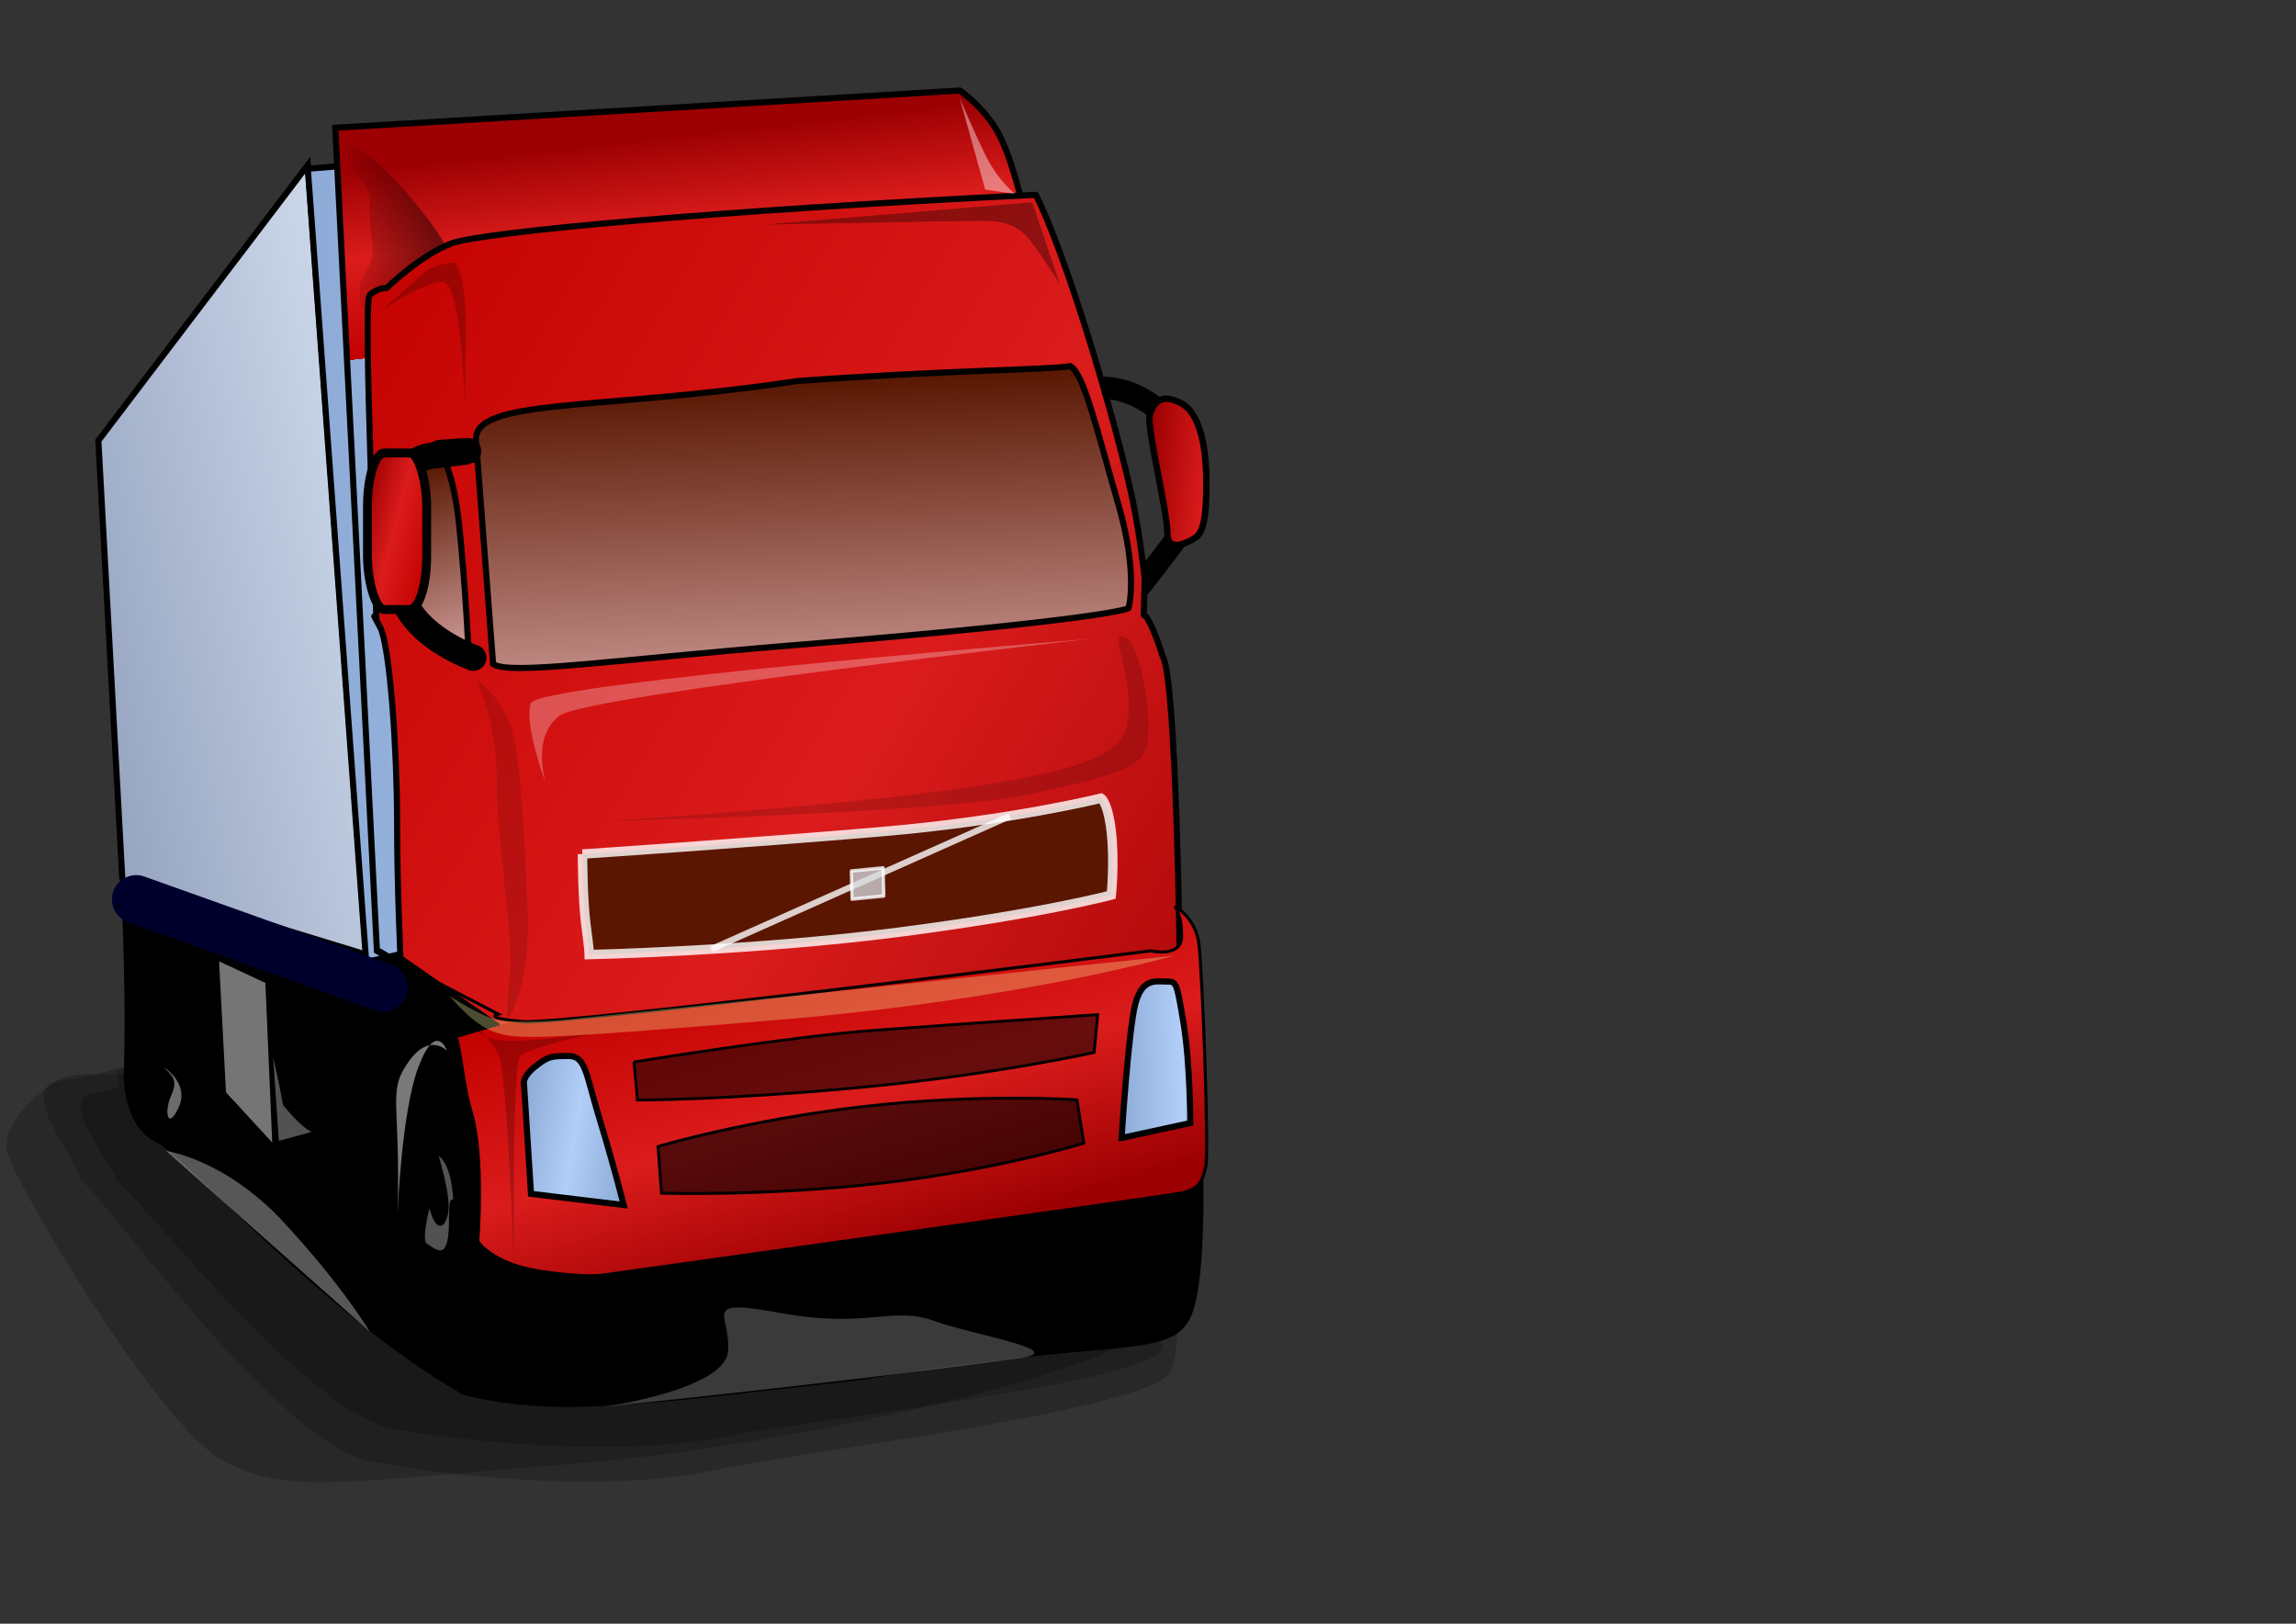 <?xml version="1.0"?><svg width="1052.362" height="744.094" xmlns="http://www.w3.org/2000/svg" xmlns:xlink="http://www.w3.org/1999/xlink">
 <rect width="100%" height="100%" fill="#333333" stroke="none"/>
 <title>kamion.png</title>
 <defs>
  <linearGradient id="linearGradient2801">
   <stop stop-color="#e9f3ff" offset="0" id="stop2803"/>
   <stop stop-color="#364978" offset="1" id="stop2809"/>
   <stop stop-color="#e9f3ff" stop-opacity="0" offset="1" id="stop2805"/>
  </linearGradient>
  <linearGradient id="linearGradient2793">
   <stop stop-color="#000000" stop-opacity="0.439" offset="0" id="stop2795"/>
   <stop stop-color="#000000" stop-opacity="0" offset="1" id="stop2797"/>
  </linearGradient>
  <linearGradient id="linearGradient2645">
   <stop stop-color="#8dabd6" offset="0" id="stop2647"/>
   <stop stop-color="#b1cef8" offset="1" id="stop2653"/>
   <stop stop-color="#8dabd6" stop-opacity="0" offset="1" id="stop2649"/>
  </linearGradient>
  <linearGradient id="linearGradient2182">
   <stop stop-color="#000000" offset="0" id="stop2184"/>
   <stop stop-color="#000000" stop-opacity="0" offset="1" id="stop2186"/>
  </linearGradient>
  <linearGradient id="linearGradient2168">
   <stop stop-color="#9c0002" offset="0" id="stop2170"/>
   <stop stop-color="#db1c1c" offset="0.478" id="stop2176"/>
   <stop stop-color="#c30200" offset="1" id="stop2178"/>
   <stop stop-color="#edbebe" offset="1" id="stop2172"/>
   <stop stop-color="#591702" stop-opacity="0" offset="1" id="stop2174"/>
  </linearGradient>
  <linearGradient id="linearGradient2142">
   <stop stop-color="#591702" offset="0" id="stop2144"/>
   <stop stop-color="#edbebe" offset="1" id="stop2150"/>
   <stop stop-color="#591702" stop-opacity="0" offset="1" id="stop2146"/>
  </linearGradient>
  <linearGradient y2="537.736" y1="322.992" xlink:href="#linearGradient2142" x2="304.589" x1="283.967" spreadMethod="pad" id="linearGradient2148" gradientUnits="userSpaceOnUse" gradientTransform="matrix(1.532,0,0,0.65,2.995,0)"/>
  <linearGradient y2="187.178" y1="136.163" xlink:href="#linearGradient2142" x2="553.062" x1="547.873" id="linearGradient2158" gradientUnits="userSpaceOnUse" gradientTransform="scale(0.575,1.739)"/>
  <linearGradient y2="172.833" y1="111.349" xlink:href="#linearGradient2168" x2="441.193" x1="435.988" id="linearGradient2166" gradientUnits="userSpaceOnUse" gradientTransform="scale(0.912,1.097)"/>
  <linearGradient y2="117.173" y1="116.838" xlink:href="#linearGradient2182" x2="356.285" x1="423.214" id="linearGradient2188" gradientUnits="userSpaceOnUse" gradientTransform="matrix(1,0,0,1.463,-78.537,-17.953)"/>
  <linearGradient y2="693.727" y1="826.635" xlink:href="#linearGradient2168" x2="207.393" x1="295.313" id="linearGradient2200" gradientUnits="userSpaceOnUse" gradientTransform="matrix(1.552,0,0,0.644,-2,-4)"/>
  <linearGradient y2="150.405" y1="411.404" xlink:href="#linearGradient2168" x2="277.368" x1="702.123" id="linearGradient2208" gradientUnits="userSpaceOnUse" gradientTransform="scale(1.023,0.978)"/>
  <linearGradient y2="167.235" y1="148.365" xlink:href="#linearGradient2168" x2="957.265" x1="892.254" id="linearGradient2226" gradientUnits="userSpaceOnUse" gradientTransform="scale(0.658,1.52)"/>
  <linearGradient y2="180.432" y1="155.824" xlink:href="#linearGradient2168" x2="475.836" x1="440.705" id="linearGradient2641" gradientUnits="userSpaceOnUse" gradientTransform="scale(0.641,1.561)"/>
  <linearGradient y2="412.116" y1="406.193" xlink:href="#linearGradient2645" x2="421.635" x1="397.945" spreadMethod="reflect" id="linearGradient2651" gradientUnits="userSpaceOnUse" gradientTransform="scale(0.859,1.164)"/>
  <linearGradient y2="312.965" y1="314.554" xlink:href="#linearGradient2645" x2="850.073" x1="815.75" spreadMethod="reflect" id="linearGradient2661" gradientUnits="userSpaceOnUse" gradientTransform="scale(0.703,1.423)"/>
  <linearGradient y2="172.833" y1="111.349" xlink:href="#linearGradient2168" x2="441.193" x1="435.988" id="linearGradient2706" gradientUnits="userSpaceOnUse" gradientTransform="scale(0.912,1.097)"/>
  <linearGradient y2="117.173" y1="116.838" xlink:href="#linearGradient2182" x2="356.285" x1="423.214" id="linearGradient2708" gradientUnits="userSpaceOnUse" gradientTransform="matrix(1,0,0,1.463,-78.537,-17.953)"/>
  <linearGradient y2="150.405" y1="411.404" xlink:href="#linearGradient2168" x2="277.368" x1="702.123" id="linearGradient2710" gradientUnits="userSpaceOnUse" gradientTransform="scale(1.023,0.978)"/>
  <linearGradient y2="693.727" y1="826.635" xlink:href="#linearGradient2168" x2="207.393" x1="295.313" id="linearGradient2712" gradientUnits="userSpaceOnUse" gradientTransform="matrix(1.552,0,0,0.644,-2,-4)"/>
  <linearGradient y2="537.736" y1="322.992" xlink:href="#linearGradient2142" x2="304.589" x1="283.967" spreadMethod="pad" id="linearGradient2714" gradientUnits="userSpaceOnUse" gradientTransform="matrix(1.532,0,0,0.65,2.995,-2.171874e-15)"/>
  <linearGradient y2="187.178" y1="136.163" xlink:href="#linearGradient2142" x2="553.062" x1="547.873" id="linearGradient2716" gradientUnits="userSpaceOnUse" gradientTransform="scale(0.575,1.739)"/>
  <linearGradient y2="412.116" y1="406.193" xlink:href="#linearGradient2645" x2="421.635" x1="397.945" spreadMethod="reflect" id="linearGradient2718" gradientUnits="userSpaceOnUse" gradientTransform="scale(0.859,1.164)"/>
  <linearGradient y2="312.965" y1="314.554" xlink:href="#linearGradient2645" x2="850.073" x1="815.75" spreadMethod="reflect" id="linearGradient2720" gradientUnits="userSpaceOnUse" gradientTransform="scale(0.703,1.423)"/>
  <linearGradient y2="167.235" y1="148.365" xlink:href="#linearGradient2168" x2="957.265" x1="892.254" id="linearGradient2722" gradientUnits="userSpaceOnUse" gradientTransform="scale(0.658,1.52)"/>
  <linearGradient y2="180.432" y1="155.824" xlink:href="#linearGradient2168" x2="475.836" x1="440.705" id="linearGradient2724" gradientUnits="userSpaceOnUse" gradientTransform="scale(0.641,1.561)"/>
  <linearGradient y2="0.828" y1="0.141" xlink:href="#linearGradient2168" x2="0.981" x1="0" id="linearGradient2733"/>
  <linearGradient y2="0.731" y1="0.182" xlink:href="#linearGradient2168" x2="2.031" x1="0.089" id="linearGradient2746"/>
  <linearGradient y2="0.46" y1="0.5" xlink:href="#linearGradient2645" x2="0.87" x1="-0.038" spreadMethod="reflect" id="linearGradient2754"/>
  <linearGradient y2="0.63" y1="0.5" xlink:href="#linearGradient2645" x2="0.5" x1="-0.026" spreadMethod="reflect" id="linearGradient2757"/>
  <linearGradient y2="1.188" y1="0.057" xlink:href="#linearGradient2142" x2="0.854" x1="0.736" id="linearGradient2765"/>
  <linearGradient y2="1.362" y1="0.05" xlink:href="#linearGradient2142" x2="0.573" x1="0.448" spreadMethod="pad" id="linearGradient2768"/>
  <linearGradient y2="0.346" y1="0.995" xlink:href="#linearGradient2168" x2="0.101" x1="0.528" id="linearGradient2771"/>
  <linearGradient y2="0.012" y1="0.862" xlink:href="#linearGradient2168" x2="0.004" x1="1.386" id="linearGradient2775"/>
  <linearGradient y2="0.484" y1="0.477" xlink:href="#linearGradient2182" x2="0.163" x1="1.725" id="linearGradient2778"/>
  <linearGradient y2="0.253" y1="0.049" xlink:href="#linearGradient2168" x2="0.495" x1="0.478" id="linearGradient2781"/>
  <linearGradient y2="166.697" y1="328.824" xlink:href="#linearGradient2793" x2="535.812" x1="322.969" id="linearGradient2799" gradientUnits="userSpaceOnUse" gradientTransform="scale(0.733,1.364)"/>
  <linearGradient y2="2.011" y1="0.075" xlink:href="#linearGradient2801" x2="-1.454" x1="1.519" id="linearGradient2807"/>
  <linearGradient y2="0.5" y1="0.5" xlink:href="#linearGradient2645" x2="1.004" x1="-0.004" id="linearGradient2817"/>
 </defs>
 <g>
  <title>Layer 1</title>
  <g id="layer1">
   <g id="g2819">
    <path fill="none" fill-opacity="0.75" fill-rule="evenodd" stroke="#000000" stroke-width="10.204" stroke-miterlimit="4" id="path2216" d="m502.712,177.872c0,0 11.332,-1.755 24.281,7.022c12.95,8.777 11.331,35.109 11.331,35.109c0,0 6.475,19.31 0,28.087c-6.475,8.778 -16.187,21.066 -16.187,21.066"/>
    <path fill="#000000" fill-rule="evenodd" stroke-width="1px" id="path2236" d="m55.077,398.639c3.237,57.931 1.619,94.795 1.619,94.795c0,0 0,22.822 14.568,29.843c14.568,7.022 74.461,77.241 140.828,115.861c42.087,10.534 77.698,5.267 184.533,-7.023c113.31,-19.309 139.21,-8.776 148.922,-28.086c9.712,-19.31 4.857,-98.307 4.857,-98.307l-322.125,-110.594l-173.203,3.511z"/>
    <path fill="url(#linearGradient2807)" fill-rule="evenodd" stroke="#000000" stroke-width="2.796" stroke-miterlimit="4" id="path1358" d="m56.093,403.33l111.742,34.136l-26.755,-361.84l-96.004,126.303l11.017,201.402z"/>
    <path fill="url(#linearGradient2817)" fill-rule="evenodd" stroke="#000000" stroke-width="2.796" stroke-miterlimit="4" id="path1360" d="m141.08,77.332l292.732,-23.895l-207.746,373.788l-58.231,13.654l-26.755,-363.547z"/>
    <path fill="url(#linearGradient2781)" fill-rule="evenodd" stroke="#000000" stroke-width="2.81" stroke-miterlimit="4" id="path1366" d="m172.76,435.758l-19.084,-377.201l286.26,-17.068c0,0 12.624,8.534 18.985,22.188c6.361,13.654 11.083,35.843 11.083,35.843l-282.931,56.324l34.706,308.93l-49.02,-29.016z"/>
    <path fill="url(#linearGradient2778)" fill-rule="evenodd" stroke-width="1px" id="path2180" d="m167.408,143.897l38.199,-28.276c0,0 -2.01,-7.069 -18.094,-25.919c-16.084,-18.851 -24.125,-21.207 -24.125,-21.207c0,0 -16.084,-14.138 -4.021,4.713c12.063,18.851 10.053,12.984 10.053,24.766c0,11.782 4.021,17.648 -2.011,27.074c-6.032,9.426 0,18.85 0,18.85z"/>
    <path fill="url(#linearGradient2775)" fill-rule="evenodd" stroke="#000000" stroke-width="2.796" stroke-linejoin="round" stroke-miterlimit="4" id="path1364" d="m183.573,439.172l44.067,30.722c0,0 3.147,5.12 14.164,5.12c11.017,0 299.028,-30.722 299.028,-30.722c0,0 -1.574,-133.13 -7.869,-143.371c-2.576,-8.379 -6.725,-18.775 -8.728,-19.085l0.429,-16.758c0,0 -2.003,-19.396 -5.866,-37.549c-7.869,-35.843 -29.792,-110.168 -44.067,-138.25c-147.818,7.24 -253.387,17.068 -267.551,22.188c-14.164,5.12 -29.902,20.481 -29.902,20.481c0,0 -4.722,0 -7.869,3.414c-3.148,3.413 3.147,148.491 3.147,148.491c0,0 -3.147,-5.12 1.574,3.413c4.722,8.534 7.869,58.031 7.869,88.754c0,30.722 1.574,63.151 1.574,63.151z"/>
    <path fill="#000000" fill-opacity="0.211" fill-rule="evenodd" stroke-width="1px" id="path2242" d="m69.406,486.543c-3.237,10.533 -33.993,1.755 -43.705,8.777c-9.712,7.022 -24.281,19.31 -22.662,31.599c1.619,12.288 69.605,126.394 98.742,142.196c29.136,15.796 50.18,10.528 160.253,1.75c110.072,-8.773 247.664,-43.881 263.851,-61.438c16.187,-17.555 22.662,-29.843 22.662,-29.843l-229.858,-7.022l-216.908,-73.73l-32.374,-12.288z"/>
    <path fill="url(#linearGradient2771)" fill-rule="evenodd" stroke="#000000" stroke-width="1.398px" id="path1362" d="m189.074,444.276l39.345,20.482c0,0 -7.869,1.707 11.017,3.413c18.887,1.707 288.012,-32.429 288.012,-32.429c0,0 14.164,3.413 14.164,-6.827c0,-10.241 -3.147,-13.654 -3.147,-13.654c0,0 9.443,5.12 11.017,17.068c1.574,11.947 4.722,95.58 3.148,102.408c-1.574,6.827 -3.148,10.241 -11.017,11.947c-7.869,1.707 -264.403,37.55 -264.403,37.55c0,0 -7.869,1.707 -29.903,-1.707c-22.033,-3.413 -28.329,-13.654 -28.329,-13.654c0,0 3.147,-39.256 -3.147,-59.738c-6.296,-20.481 -3.148,-47.79 -22.034,-54.617c-18.886,-6.827 -18.886,1.706 -18.886,1.706l0,-20.481l14.165,8.534z"/>
    <path fill="url(#linearGradient2768)" fill-rule="evenodd" stroke="#000000" stroke-width="2.788" stroke-miterlimit="4" id="path1368" d="m218.191,201.928l7.829,102.408c7.828,5.12 53.233,-1.706 136.215,-8.534c147.175,-11.948 155.003,-17.068 155.003,-17.068c0,0 4.697,-15.362 -4.697,-47.79c-9.394,-32.429 -15.657,-59.738 -21.919,-63.151c-9.394,1.707 -54.799,1.707 -125.255,6.827c-90.81,13.655 -148.676,7.673 -147.175,27.309z"/>
    <path fill="url(#linearGradient2765)" fill-rule="evenodd" stroke="#000000" stroke-width="2.796" stroke-miterlimit="4" id="path1370" d="m199.311,203.635l-14.164,11.948l3.147,69.979c0,0 6.296,3.413 14.165,10.241c7.869,6.827 12.59,8.534 12.59,8.534c0,0 -1.574,-35.843 -4.721,-64.858c-3.148,-29.016 -11.017,-35.843 -11.017,-35.843z"/>
    <path fill="none" fill-opacity="0.75" fill-rule="evenodd" stroke="#000000" stroke-width="12.022" stroke-linecap="round" stroke-miterlimit="4" id="path2643" d="m216.947,301.403c0,0 -32.236,-11.04 -33.933,-34.959c-1.697,-23.92 3.393,-38.639 5.09,-47.839c1.697,-9.199 3.393,-9.199 20.36,-11.04c16.966,-1.84 -6.787,0 -6.787,0"/>
    <path fill="#591702" fill-opacity="0.989" fill-rule="evenodd" stroke="#ffffff" stroke-width="4.333" stroke-miterlimit="4" stroke-opacity="0.811" id="path1372" d="m266.986,391.382c0,0 0,20.481 1.574,32.429c1.574,11.948 1.574,13.655 1.574,13.655c0,0 75.544,-1.707 141.645,-10.241c66.1,-8.534 97.577,-17.068 97.577,-17.068c0,0 1.574,-15.362 0,-29.016c-1.574,-13.655 -4.721,-15.362 -4.721,-15.362c0,0 -40.92,10.241 -100.726,15.362c-59.806,5.12 -136.923,10.241 -136.923,10.241z"/>
    <path fill="#000000" fill-opacity="0.524" fill-rule="evenodd" stroke="#000000" stroke-width="1.29px" id="path1374" d="m290.594,486.687l1.574,17.439c0,0 40.92,0 102.299,-5.813c61.379,-5.813 107.02,-15.985 107.02,-15.985l1.663,-17.356c0,0 -63.043,4.277 -102.388,7.183c-39.346,2.907 -110.168,14.532 -110.168,14.532z"/>
    <path fill="#000000" fill-opacity="0.211" fill-rule="evenodd" stroke-width="1px" id="path2240" d="m81.273,486.568c-20.249,-1.987 -30.549,6.422 -52.486,8.409c-21.936,1.987 3.375,31.786 8.437,45.692c16.874,15.893 91.119,121.184 133.305,129.128c42.185,7.95 109.681,13.906 156.928,3.975c47.247,-9.931 202.488,-27.812 209.237,-45.692c6.75,-17.879 -0.227,-45.598 -0.227,-45.598l-372.688,9.839l-82.507,-105.753z"/>
    <path fill="#000000" fill-opacity="0.595" fill-rule="evenodd" stroke="#000000" stroke-width="1.322px" id="path1376" d="m301.61,525.403l1.574,21.384c0,0 47.215,1.528 100.725,-4.582c53.51,-6.11 92.856,-18.329 92.856,-18.329l-3.148,-19.857c0,0 -44.067,-3.055 -97.577,3.055c-53.51,6.11 -94.43,18.329 -94.43,18.329z"/>
    <path fill="url(#linearGradient2757)" fill-rule="evenodd" stroke="#000000" stroke-width="2.796" stroke-miterlimit="4" id="path1378" d="m240.231,497.594l3.147,49.497l42.494,5.12c0,0 -4.721,-18.775 -11.017,-39.256c-6.296,-20.482 -6.296,-29.016 -14.165,-29.016c-7.869,0 -9.443,0 -15.738,5.12c-6.296,5.12 -4.722,8.534 -4.722,8.534z"/>
    <path fill="url(#linearGradient2754)" fill-rule="evenodd" stroke="#000000" stroke-width="2.796" stroke-miterlimit="4" id="path1380" d="m514.078,521.49l31.476,-6.827c0,0 0,-27.309 -3.147,-46.083c-3.147,-18.774 -3.147,-18.774 -7.869,-18.774c-4.721,0 -11.017,-1.707 -14.165,10.241c-3.147,11.948 -6.295,61.444 -6.295,61.444z"/>
    <path fill="#000000" fill-opacity="0.341" fill-rule="evenodd" stroke-width="1px" id="path2190" d="m485.748,130.243l-12.59,-37.55l-122.759,10.241c0,0 88.134,-1.706 99.151,-1.706c11.017,0 17.312,1.706 23.608,10.241c6.296,8.534 12.59,18.775 12.59,18.775z"/>
    <path fill="#000000" fill-opacity="0.13" fill-rule="evenodd" stroke-width="1px" id="path2192" d="m218.197,311.163c0,0 9.444,18.775 9.444,46.083c0,27.309 7.868,75.099 6.295,87.047c-1.574,11.948 -1.574,23.895 -1.574,23.895c0,0 11.017,-15.362 9.443,-51.204c-1.574,-35.843 -3.147,-76.806 -9.443,-88.754c-6.296,-11.948 -14.165,-17.068 -14.165,-17.068z"/>
    <path fill="#000002" fill-opacity="0.211" fill-rule="evenodd" stroke-width="1px" id="path2210" d="m174.519,142.547l22.002,-19.427c0,0 6.117,-2.348 10.817,-2.836c4.7,-0.487 6.497,19.901 6.129,33.656c-0.369,13.755 -0.288,32.607 -0.288,32.607c0,0 -1.809,-56.394 -9.793,-57.28c-7.983,-0.887 -28.868,13.28 -28.868,13.28z"/>
    <path fill="#000002" fill-opacity="0.211" fill-rule="evenodd" stroke-width="1px" id="path2212" d="m216.623,470.155c0,0 3.148,6.827 17.312,6.827c14.165,0 37.772,-3.413 37.772,-3.413c0,0 -29.903,6.827 -33.051,10.241c-3.148,3.413 -3.148,52.911 -3.148,68.272c0,15.361 0,25.602 0,25.602c0,0 -3.147,-81.926 -6.295,-92.166c-3.148,-10.241 -12.591,-15.362 -12.591,-15.362z"/>
    <path fill="#000000" fill-opacity="0.146" fill-rule="evenodd" stroke-width="1px" id="path2214" d="m279.33,376.241c0,0 152.159,-3.511 192.627,-12.288c40.468,-8.777 50.18,-12.288 53.417,-21.065c3.238,-8.778 -1.619,-47.398 -9.712,-50.909c-8.094,-3.511 3.237,15.799 1.619,35.109c-1.619,19.31 -4.856,33.354 -237.951,49.153z"/>
    <path fill="url(#linearGradient2746)" fill-rule="evenodd" stroke="#000000" stroke-width="2.935" stroke-miterlimit="4" id="path2218" d="m548.036,246.336c0,0 -12.95,8.777 -12.95,-1.756c0,-10.533 -9.712,-49.153 -8.094,-54.42c1.619,-5.266 4.856,-10.533 14.569,-5.266c9.712,5.266 11.331,24.576 11.331,35.109c0,10.533 0,22.821 -4.857,26.332z"/>
    <path fill="#ffffff" fill-opacity="0.459" fill-rule="evenodd" stroke="#000000" stroke-width="1.398px" id="path2230" d="m99.652,439.438l3.237,61.441l22.662,24.577l-3.237,-75.486l-22.662,-10.533z"/>
    <path fill="none" fill-opacity="0.75" fill-rule="evenodd" stroke="#00002c" stroke-width="22.226" stroke-linecap="round" stroke-miterlimit="4" id="path2232" d="m62.421,412.163l113.31,40.376"/>
    <path fill="none" fill-opacity="0.75" fill-rule="evenodd" stroke="#000000" stroke-width="1.398px" id="path2234" d="m54.328,414.861c0,0.585 0,1.171 0,0z"/>
    <path fill="#ffffff" fill-opacity="0.476" fill-rule="evenodd" stroke-width="1px" id="path2617" d="m182.206,557.054c1.619,-52.664 -4.856,-56.175 4.856,-70.218c9.712,-14.044 17.806,-5.267 17.806,-5.267c0,0 -4.856,-14.044 -12.95,7.022c-8.094,21.066 -9.712,68.463 -9.712,68.463z"/>
    <path fill="#ffffff" fill-opacity="0.324" fill-rule="evenodd" stroke="#000000" stroke-width="1.398px" id="path2621" d="m123.933,476.302l3.237,47.398l19.425,-5.267c0,0 -3.238,3.511 -16.187,-12.288c-3.238,-17.555 -6.475,-29.843 -6.475,-29.843z"/>
    <path fill="#000000" fill-opacity="0.211" fill-rule="evenodd" stroke-width="1px" id="path2238" d="m61.552,489.923c-19.425,-1.755 4.856,8.778 -16.187,10.533c-21.043,1.755 3.237,28.087 8.094,40.375c16.187,14.044 87.411,107.085 127.878,114.108c40.468,7.017 105.217,12.284 150.54,3.505c45.324,-8.773 194.246,-24.574 200.721,-40.373c6.474,-15.799 -119.785,-26.332 -119.785,-26.332l-237.951,-5.267l-113.31,-96.551z"/>
    <path fill="#ffffff" fill-opacity="0.324" fill-rule="evenodd" stroke="#000000" stroke-width="1.398px" id="path2623" d="m200.012,528.284c4.856,17.554 6.475,26.332 3.238,31.599c-3.238,5.266 -6.475,-8.778 -6.475,-8.778c0,0 -4.856,17.554 -1.619,19.31c3.237,1.756 11.331,10.533 11.331,-10.533c0,-21.066 3.237,1.755 1.619,-14.044c-1.619,-15.799 -8.094,-17.554 -8.094,-17.554z"/>
    <path fill="#808080" fill-opacity="0.459" fill-rule="evenodd" stroke-width="1px" id="path2625" d="m276.3,644.778c0,0 55.746,-7.815 57.365,-25.372c1.619,-17.554 -13.867,-24.576 24.982,-17.554c38.849,7.022 50.18,-3.511 69.605,3.511c19.424,7.022 68.6,14.372 33.491,17.761c-66.497,9.37 -185.442,21.654 -185.442,21.654z"/>
    <path fill="#ffffff" fill-opacity="0.422" fill-rule="evenodd" stroke-width="1px" id="path2627" d="m75.103,489.079c3.393,3.68 6.787,5.52 3.393,12.88c-3.393,7.359 -1.697,16.559 3.393,5.52c5.09,-11.04 -6.787,-18.399 -6.787,-18.399z"/>
    <path fill="#ffffff" fill-opacity="0.341" fill-rule="evenodd" stroke-width="1px" id="path2629" d="m76.128,527.412l93.314,82.798c0,0 -11.876,-20.24 -39.022,-49.679c-27.147,-29.439 -54.292,-33.119 -54.292,-33.119z"/>
    <rect fill="url(#linearGradient2733)" fill-rule="nonzero" stroke="#000000" stroke-width="4.054" stroke-linecap="round" stroke-linejoin="round" stroke-miterlimit="4" stroke-dashoffset="0" y="207.565" x="168.417" width="27.146" ry="24.462" rx="7.828" id="rect2633" height="71.758"/>
    <path fill="none" fill-opacity="0.75" fill-rule="evenodd" stroke="#ffffff" stroke-width="2.85" stroke-miterlimit="4" stroke-opacity="0.795" id="path2663" d="m326.057,434.95c136.765,-60.941 136.765,-60.941 136.765,-60.941"/>
    <rect fill="#d7dae0" fill-opacity="0.762" fill-rule="nonzero" stroke="#ffffff" stroke-width="1.764" stroke-linecap="round" stroke-linejoin="round" stroke-miterlimit="4" stroke-dashoffset="0" stroke-opacity="0.795" y="471.792" x="448.646" width="17.266" transform="matrix(0.844 -0.083 0.024 0.918 0.217 3.295)" id="rect2665" height="14.02"/>
    <path fill="#ffffa4" fill-opacity="0.297" fill-rule="evenodd" stroke-width="1px" id="path2728" d="m206.052,456.343c0,0 13.553,9.186 22.023,11.023c8.47,1.837 30.494,0 30.494,0l279.529,-29.396c0,0 -71.153,20.21 -181.271,29.396c-110.117,9.186 -120.282,9.186 -130.447,5.512c-10.164,-3.674 -20.329,-16.535 -20.329,-16.535z"/>
    <path fill="#ffffff" fill-opacity="0.276" fill-rule="evenodd" stroke-width="1px" id="path2787" d="m250.099,358.969c0,0 -10.165,-27.559 -6.777,-36.744c3.388,-9.187 255.811,-29.396 255.811,-29.396c0,0 -228.706,25.721 -242.259,34.908c-13.553,9.186 -6.776,31.233 -6.776,31.233z"/>
    <path fill="#ffffff" fill-opacity="0.416" fill-rule="evenodd" stroke-width="1px" id="path2789" d="m451.568,86.89l-11.728,-42.089c0,0 5.865,14.03 11.728,26.055c5.865,12.026 13.684,18.038 13.684,18.038l-13.684,-2.004z"/>
   </g>
  </g>
 </g>
</svg>